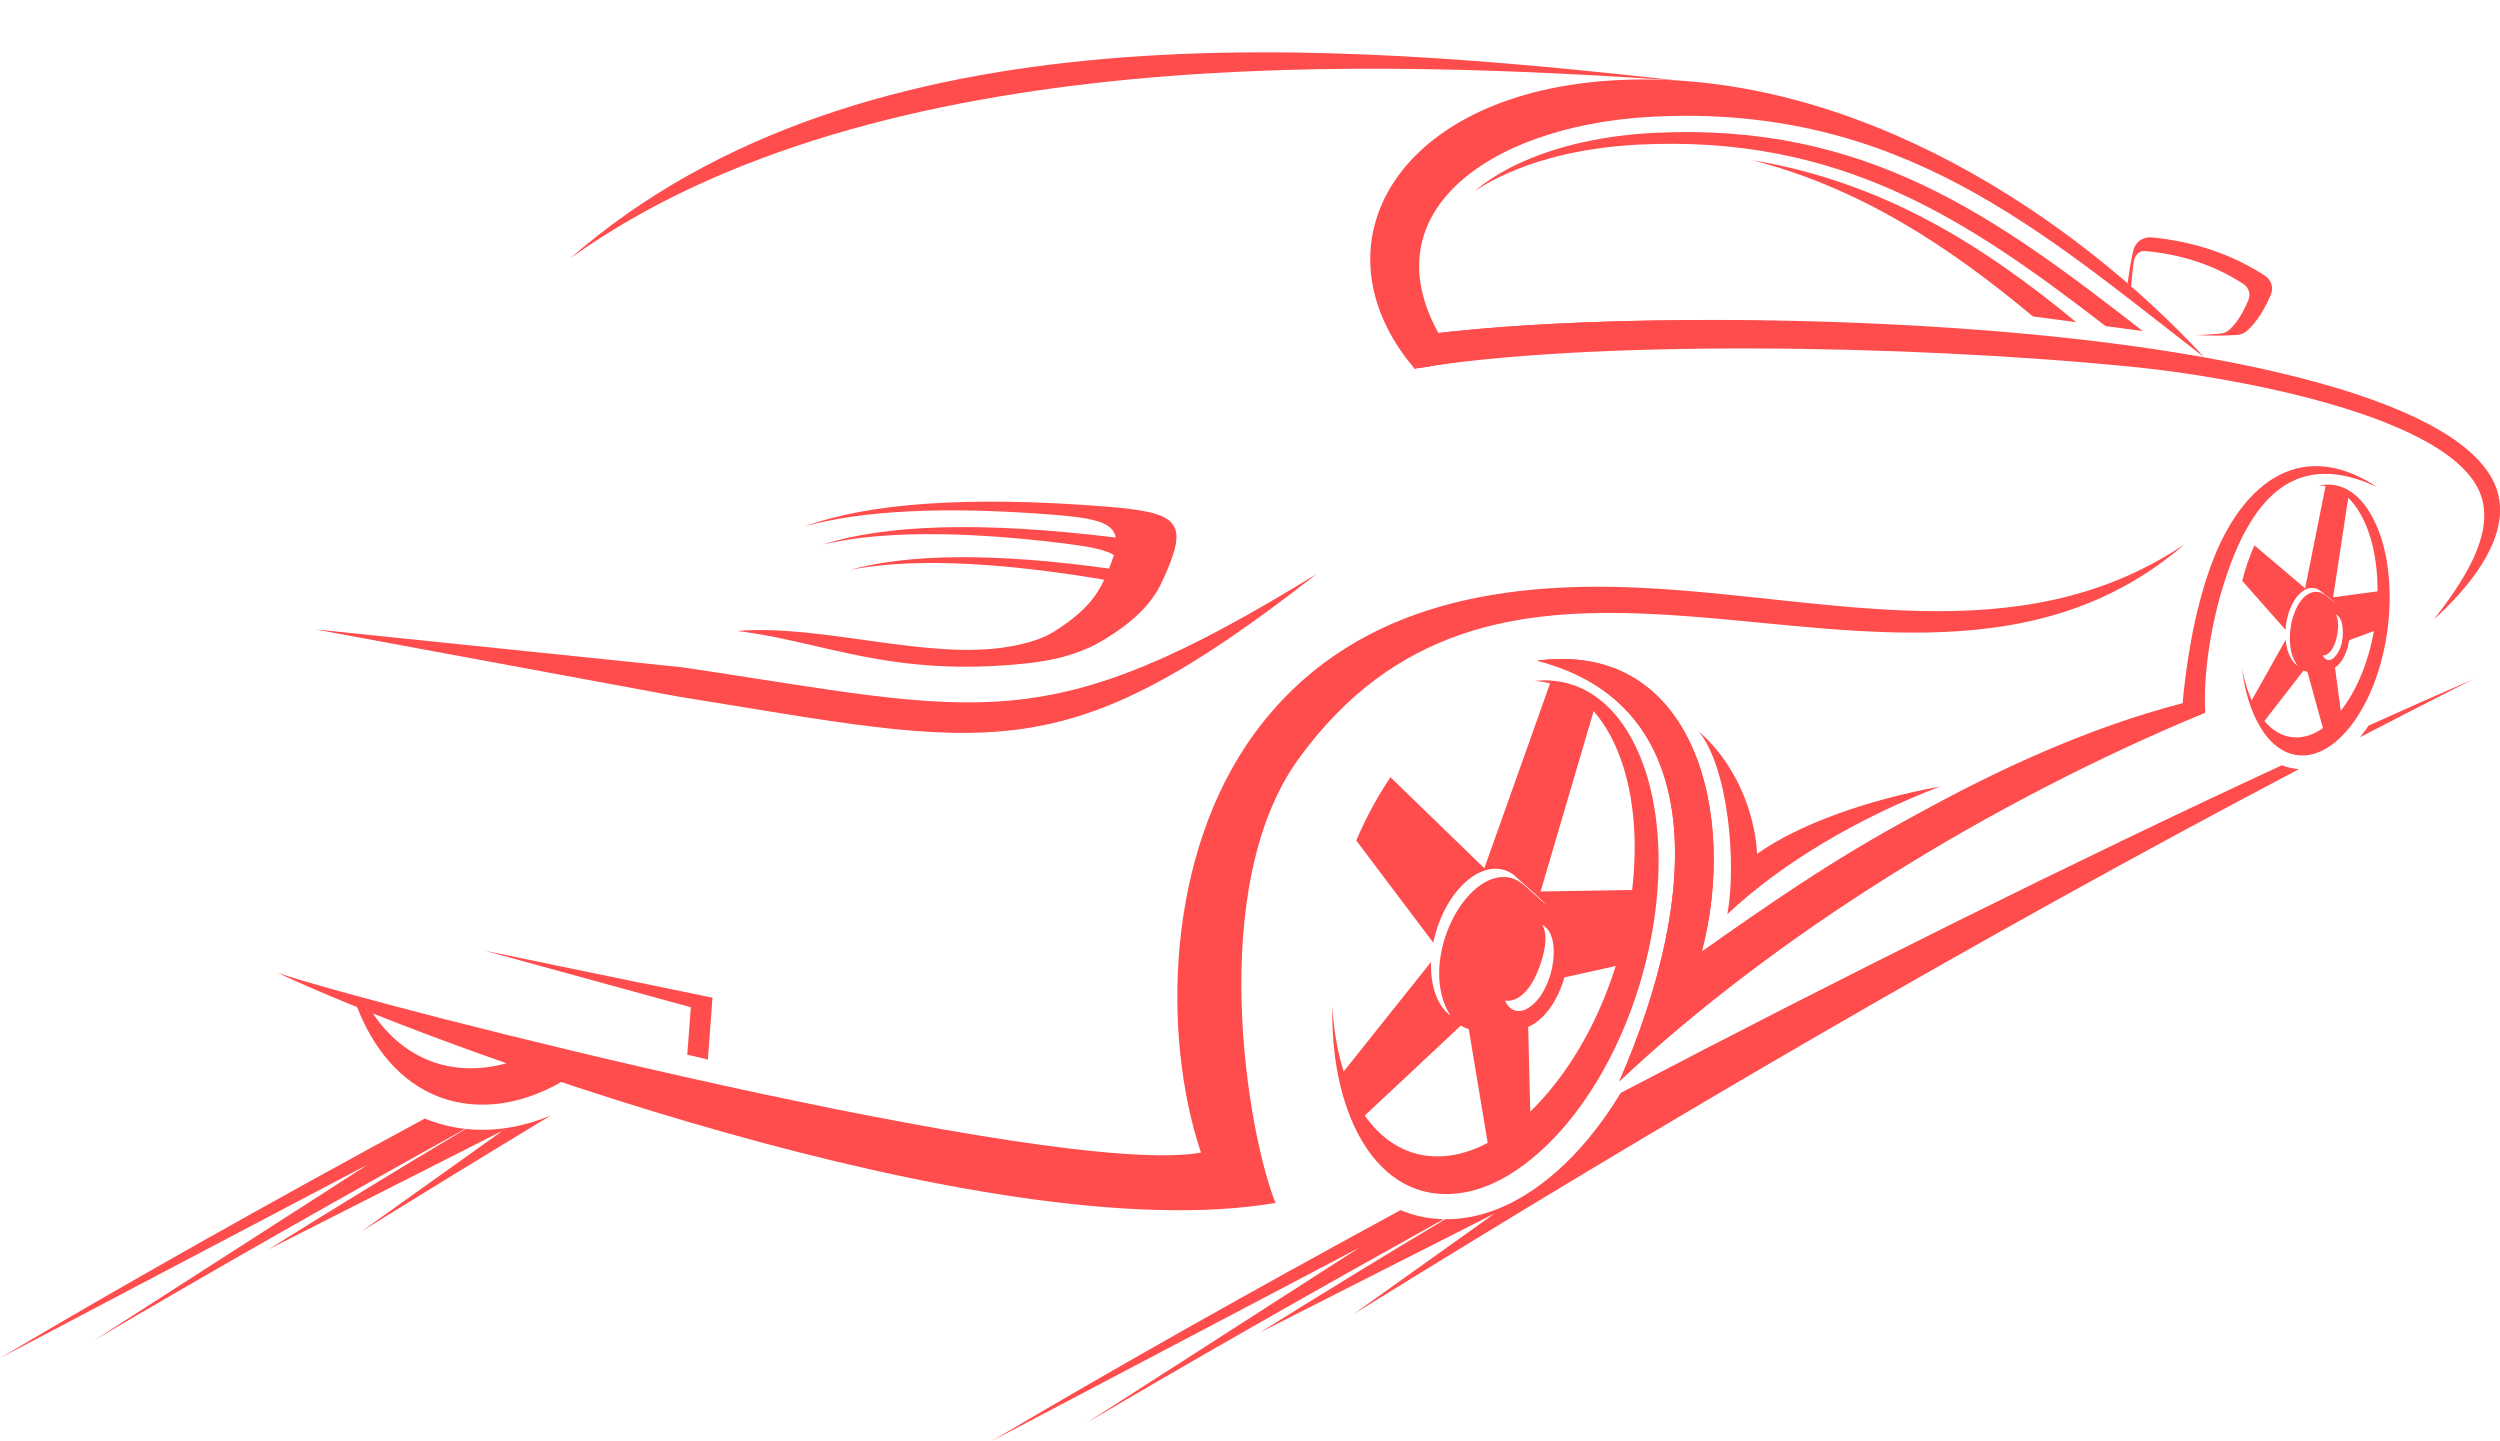 <?xml version="1.0" encoding="UTF-8" standalone="no"?><svg xmlns="http://www.w3.org/2000/svg" xmlns:xlink="http://www.w3.org/1999/xlink" fill="#ff4c4c" height="440.8" preserveAspectRatio="xMidYMid meet" version="1" viewBox="0.0 -16.0 764.6 440.8" width="764.6" zoomAndPan="magnify"><defs><clipPath id="a"><path d="M 432 81 L 764.629 81 L 764.629 174 L 432 174 Z M 432 81"/></clipPath><clipPath id="b"><path d="M 303 191 L 757 191 L 757 424.738 L 303 424.738 Z M 303 191"/></clipPath></defs><g><g id="change1_2"><path d="M 156.824 308.59 C 151.934 310.195 146.801 310.992 141.543 310.645 C 137.418 310.371 133.441 309.391 129.719 307.695 C 122.348 304.332 116.762 298.566 112.723 291.895 C 111.297 291.312 109.906 290.742 108.555 290.184 C 112.66 301.844 120.242 313.148 132.18 318.594 C 136.184 320.422 140.461 321.469 144.898 321.762 C 154.906 322.426 164.496 319.238 172.965 314.168 C 167.426 312.301 162.039 310.434 156.824 308.59" fill="inherit" fill-rule="evenodd"/></g><g id="change1_3"><path d="M 470.078 186.055 C 518.582 179.727 531.465 233.551 520.465 275.078 C 554.535 250.941 610.5 213.805 667.512 199.074 C 668.488 189.012 670.547 172.34 676.309 156.66 C 684.66 133.934 702.273 116.629 727.133 133.016 C 702.516 121.43 689.25 135.711 681.078 159.664 C 675.734 175.309 673.816 191.707 674.469 201.949 C 607.973 229.559 542.715 270.184 495.258 314.691 C 520.32 257.172 522.203 199.383 470.078 186.055" fill="inherit" fill-rule="evenodd"/></g><g id="change1_4"><path d="M 470.078 186.055 C 518.582 179.727 531.465 233.551 520.465 275.078 C 558.215 248.316 606.52 214.488 674.469 201.949 C 600.465 230.496 546.195 266.914 495.258 314.691 C 520.32 257.172 522.203 199.383 470.078 186.055" fill="inherit" fill-rule="evenodd"/></g><g id="change1_5"><path d="M 402.645 159.555 C 324.434 220.73 303.641 212.523 207.449 197.039 L 96.379 176.488 L 209.055 188.125 C 301.195 202.004 319.535 210.711 402.645 159.555" fill="inherit" fill-rule="evenodd"/></g><g id="change1_6"><path d="M 355.359 162 C 351.934 169.387 345.691 174.676 338.137 179.363 C 332.539 182.836 325.266 185.672 314.156 186.867 C 272.422 191.355 251.758 180.102 225.371 176.973 C 251.598 174.777 284.309 186.277 309.246 181.652 C 314.562 180.672 319.004 179.254 322.113 177.324 C 328.816 173.164 334.359 168.469 337.402 161.914 L 337.676 161.312 C 336.633 161.121 335.527 160.938 334.363 160.75 C 302.105 155.535 277.336 154.895 260.07 158.281 C 277.773 153.355 304.152 153.016 339.172 157.891 C 339.805 156.355 340.305 154.977 340.664 153.727 C 337.809 152.039 332.777 151.094 325.172 150.16 C 293.039 146.215 268.508 146.527 251.562 150.559 C 270.648 144.414 300.395 143.398 340.797 148.359 L 341.246 148.414 C 340.414 143.734 334.598 142.414 321.918 141.41 C 288.633 138.777 263.387 140.152 246.141 144.992 C 265.484 137.902 296.062 135.59 337.918 138.902 C 361.156 140.742 363.938 143.523 355.359 162" fill="inherit" fill-rule="evenodd"/></g><g id="change1_7"><path d="M 697.652 99.867 C 624.75 83.461 496.699 85.652 432.59 96.707 L 433.34 86.668 C 497.273 78.008 624.961 80.656 697.652 99.867" fill="inherit" fill-rule="evenodd"/></g><g id="change1_8"><path d="M 445.77 94.68 C 441.066 95.016 437.289 96.367 432.59 96.703 C 400.488 58.867 427.164 11.469 495.719 8.457 C 567.68 5.297 634.875 50.773 674.172 93.309 C 624.426 54.875 581.234 15.801 505.426 19.691 C 452.672 22.402 413.441 52.469 445.77 94.68" fill="inherit" fill-rule="evenodd"/></g><g id="change1_9"><path d="M 473.801 192.113 C 472.277 192.039 470.758 192.109 469.254 192.258 C 472.598 192.453 475.797 193.289 478.781 194.77 C 488.023 199.344 493.781 209.27 496.824 219.645 C 498.895 226.688 499.855 234.289 499.945 241.969 C 500.035 249.703 499.246 257.531 497.805 265.078 C 496.008 274.441 493.055 283.945 489.062 292.914 C 485.043 301.941 479.914 310.434 473.777 317.77 C 469.152 323.293 463.594 328.465 457.492 332.152 C 451.371 335.844 444.703 338.055 437.879 337.609 C 434.305 337.375 430.891 336.41 427.723 334.699 C 418.242 329.566 412.602 318.77 409.82 307.707 C 408.508 302.484 407.773 297.027 407.508 291.508 C 407.312 300.102 408.078 308.66 410.09 316.715 C 413.113 328.719 419.199 340.445 429.441 345.996 C 432.859 347.848 436.555 348.879 440.43 349.137 C 447.797 349.625 454.996 347.266 461.598 343.273 C 468.184 339.289 474.195 333.672 479.188 327.691 C 485.801 319.766 491.312 310.543 495.641 300.785 C 499.941 291.074 503.086 280.797 505.008 270.68 C 506.547 262.539 507.379 254.051 507.254 245.703 C 507.133 237.426 506.074 229.254 503.828 221.648 C 500.523 210.469 494.289 199.758 484.328 194.832 C 481.031 193.203 477.488 192.289 473.801 192.113" fill="inherit" fill-rule="evenodd"/></g><g id="change1_10"><path d="M 481.273 194.973 C 483.715 196.125 485.969 197.574 488.051 199.266 C 485.934 206.473 483.871 213.516 481.844 220.387 C 478.141 232.949 474.59 245.012 471.176 256.648 C 478.129 256.527 485.082 256.422 492.051 256.312 C 496.707 256.242 501.371 256.16 506.047 256.086 C 505.664 263.094 504.652 270.289 503.016 277.469 C 497.805 278.637 492.594 279.801 487.395 280.949 C 484.41 281.617 481.434 282.273 478.457 282.926 C 476.555 289.746 472.438 295.922 467.387 298.051 C 467.488 302.375 467.59 306.613 467.688 310.793 C 467.891 318.754 468.102 326.508 468.27 334.07 C 464.258 336.664 460.156 338.625 456.059 339.891 C 454.906 333.004 453.73 325.93 452.527 318.695 C 451.449 312.188 450.328 305.523 449.199 298.703 C 448.34 298.477 447.531 298.105 446.777 297.664 C 441.867 302.258 437.062 306.766 432.32 311.223 C 427.062 316.172 421.859 320.988 416.762 325.766 C 414.133 322.004 411.891 317.652 410.062 312.82 C 414.82 306.828 419.715 300.73 424.676 294.492 C 428.91 289.168 433.258 283.746 437.68 278.203 C 437.422 285.598 439.652 291.711 443.582 294.582 C 438.617 286.762 439.504 275.914 443.285 267.199 C 447.047 258.523 453.707 251.863 460.41 252.23 C 463.137 252.387 465.141 253.785 467.078 255.547 C 469.074 257.344 471.086 259.125 473.086 260.91 C 470.391 257.977 466.051 254.426 463.816 252.328 C 462.184 250.773 460.184 249.84 457.895 249.711 C 449.785 249.266 441.09 259.207 438.438 271.996 C 438.406 272.105 438.383 272.219 438.367 272.312 C 434.441 267.125 430.461 261.855 426.41 256.48 C 422.602 251.426 418.715 246.273 414.793 241.047 C 417.793 234.047 421.328 227.527 425.262 221.711 C 429.309 225.656 433.379 229.594 437.469 233.547 C 443.07 238.953 448.562 244.293 453.965 249.543 C 458.047 238.074 462.289 226.164 466.684 213.805 C 469.137 206.906 471.637 199.875 474.184 192.688 C 476.59 193.137 478.965 193.891 481.273 194.973 Z M 473.512 284.008 C 475.602 278.797 476.48 269.336 471.68 266.867 C 474.461 271.242 470.77 281.234 468.18 285.191 C 466.344 287.996 463.559 290.516 460.281 290.02 C 461.594 293.043 464.195 293.953 466.785 292.621 C 470.016 290.957 472.188 287.496 473.512 284.008" fill="inherit" fill-rule="evenodd"/></g><g id="change1_11"><path d="M 711.34 132.203 C 710.59 132.246 709.855 132.355 709.129 132.52 C 710.77 132.445 712.383 132.727 713.93 133.371 C 718.684 135.352 722.035 140.398 724.07 145.785 C 726.82 153.051 727.547 161.594 726.969 169.562 C 726.254 179.398 723.453 189.621 718.52 197.629 C 714.812 203.645 709.328 209.164 702.93 209.52 C 701.246 209.613 699.594 209.336 698.008 208.676 C 693.254 206.691 689.906 201.648 687.863 196.262 C 686.898 193.703 686.18 190.988 685.684 188.199 C 686.172 192.566 687.105 196.844 688.594 200.77 C 690.785 206.566 694.391 211.996 699.504 214.129 C 701.211 214.836 702.988 215.133 704.797 215.031 C 711.688 214.648 717.586 208.715 721.57 202.242 C 726.879 193.625 729.891 182.629 730.66 172.047 C 731.285 163.477 730.5 154.285 727.547 146.469 C 725.352 140.672 721.746 135.246 716.633 133.113 C 714.926 132.402 713.148 132.105 711.34 132.203" fill="inherit" fill-rule="evenodd"/></g><g id="change1_12"><path d="M 714.824 133.367 C 716.066 133.855 717.234 134.52 718.332 135.336 C 717.723 139.332 717.133 143.227 716.555 147.016 C 715.508 153.879 714.512 160.43 713.559 166.688 C 716.836 166.246 720.102 165.801 723.371 165.363 C 725.559 165.074 727.746 164.777 729.934 164.477 C 730.113 168.129 730.004 171.887 729.605 175.664 L 722.508 178.312 L 718.445 179.816 C 717.938 183.395 716.359 186.762 714.129 188.117 L 714.984 194.512 C 715.512 198.473 716.039 202.32 716.531 206.039 C 714.832 207.547 713.059 208.738 711.254 209.598 C 710.332 206.277 709.379 202.848 708.41 199.32 C 707.531 196.133 706.629 192.855 705.699 189.473 C 705.285 189.406 704.887 189.273 704.504 189.082 L 698.578 196.738 C 696.434 199.512 694.316 202.219 692.254 204.891 C 690.789 203.176 689.461 201.137 688.293 198.82 C 690.133 195.535 692.035 192.18 693.965 188.734 C 695.617 185.785 697.312 182.773 699.047 179.691 C 699.387 183.48 700.809 186.469 702.824 187.711 L 702.746 187.613 L 702.664 187.512 C 697.676 181.176 701.184 165.383 708.211 164.988 C 709.965 164.895 711.234 166.094 712.496 167.066 L 714.703 168.805 C 713.27 167.422 711.008 165.812 709.836 164.848 C 708.969 164.125 707.965 163.75 706.875 163.809 C 703 164.027 699.48 169.691 699.02 176.465 L 699.012 176.629 C 696.828 174.164 694.605 171.656 692.34 169.09 C 690.195 166.664 688.004 164.176 685.766 161.641 C 686.73 157.77 687.992 154.125 689.5 150.797 L 696.141 156.426 C 699.16 158.98 702.109 161.488 704.996 163.941 C 706.25 157.688 707.555 151.148 708.922 144.305 C 709.68 140.469 710.469 136.539 711.273 132.504 C 712.465 132.613 713.652 132.898 714.824 133.367 Z M 716.203 180.648 C 716.73 178.051 716.922 173.023 714.379 171.953 C 716.156 174.609 714.453 184.629 710.363 184.449 C 712.223 187.902 715.289 184.57 716.203 180.648" fill="inherit" fill-rule="evenodd"/></g><g id="change1_13"><path d="M 519.496 207.641 C 533.305 219.727 537.07 236.777 537.379 245.145 C 550.012 236.188 570.57 228.75 593.309 224.555 C 568.543 234.105 545.355 247.586 528.309 263.57 C 531.113 248.125 528.66 218.812 519.496 207.641" fill="inherit" fill-rule="evenodd"/></g><g clip-path="url(#a)" id="change1_1"><path d="M 744.418 173.402 C 753.48 161.734 762.18 148.371 759.172 136.816 C 752.324 110.531 678.133 98.82 653.91 96.371 C 581.969 89.09 484.48 88.086 432.59 96.707 L 433.34 86.668 C 485.121 79.723 581.219 79.809 654.023 90.086 C 680.355 93.801 760.234 106.598 764.445 137.176 C 766.25 150.281 754.668 164.094 744.418 173.402" fill="inherit" fill-rule="evenodd"/></g><g id="change1_14"><path d="M 650.742 70.383 C 651.066 68.055 651.969 61.656 652.754 59.734 C 653.602 57.637 655.777 56.383 658.152 56.613 C 671.344 57.91 682.785 61.887 692.645 68.285 C 694.672 69.602 695.438 71.984 694.52 74.133 C 692.543 78.777 690.18 82.473 687.371 85.062 C 686.449 85.918 685.363 86.375 684.07 86.453 C 679.949 86.715 675.645 86.695 671.195 86.457 C 673.766 86.512 676.574 86.188 679.004 86.031 C 680.113 85.965 681.039 85.574 681.828 84.844 C 684.227 82.629 685.945 79.762 687.637 75.789 C 688.418 73.953 687.766 71.914 686.035 70.793 C 677.605 65.32 667.824 61.922 656.551 60.816 C 655.004 60.664 653.508 60.863 652.695 63.539 C 652.438 64.383 651.926 69.758 651.82 71.148 C 651.754 72.035 651.027 71.355 650.742 70.383" fill="inherit" fill-rule="evenodd"/></g><g id="change1_15"><path d="M 643.973 83.738 C 647.59 84.191 651.195 84.672 654.797 85.18 C 654.98 85.203 655.164 85.23 655.348 85.258 C 610.316 50.227 570.797 21.309 505.703 24.648 C 491.512 25.375 476.43 28.27 463.703 34.387 C 459.23 36.543 454.828 39.219 451.023 42.457 C 453.555 40.766 456.227 39.277 458.926 37.98 C 471.648 31.859 486.73 28.969 500.922 28.242 C 562.824 25.066 601.598 51.059 643.973 83.738 Z M 634.992 82.543 C 605.746 58.383 575.449 39.637 536 32.992 C 569.09 41.605 595.77 59.102 621.746 80.777 L 634.992 82.543" fill="inherit" fill-rule="evenodd"/></g><g id="change1_16"><path d="M 84.902 281.531 C 115.363 291.883 322.852 344.52 367.293 336.512 C 355.383 300.781 356.488 245.352 383.754 208.195 C 412.535 168.969 458.195 161.746 501.301 163.746 C 559.344 166.438 617.469 184.469 668.121 150.473 C 620.508 191.508 560.254 174.289 504.402 171.75 C 464.281 169.93 426.434 175.688 397.18 216.062 C 368.672 255.41 381.539 330.758 390.109 351.902 C 302.414 366.867 129.984 302.781 84.902 281.531" fill="inherit" fill-rule="evenodd"/></g><g id="change1_17"><path d="M 216.496 308.051 L 210.195 306.562 C 210.508 302.375 210.824 298.191 211.137 294.008 C 211.184 293.359 211.23 292.711 211.281 292.062 L 204.422 290.18 L 148.176 274.742 L 205.566 286.594 C 209.684 287.441 213.797 288.293 217.91 289.141 C 217.773 290.98 217.637 292.82 217.496 294.656 L 216.496 308.051" fill="inherit" fill-rule="evenodd"/></g><g id="change1_18"><path d="M 513.367 8.637 C 424.113 2.734 268.43 -4.539 174.312 63.078 C 264.777 -16.031 409.473 -2.73 513.367 8.637" fill="inherit" fill-rule="evenodd"/></g><g clip-path="url(#b)" id="change1_20"><path d="M 413.898 385.961 L 457.094 355.141 L 385.367 391.508 C 404.125 379.801 422.996 368.254 441.988 356.887 C 450.609 356.973 458.777 354.121 466.023 349.742 C 473.52 345.207 480.133 339.012 485.621 332.438 C 489.348 327.973 492.695 323.203 495.68 318.242 C 564.137 282.402 634.895 247.219 697.898 218.043 C 699.574 218.715 701.336 219.113 703.137 219.219 C 605.461 270.652 509.359 326.805 413.898 385.961 Z M 724.426 205.906 C 735.355 200.973 745.992 196.258 756.262 191.797 L 756.254 191.801 L 756.266 191.797 C 744.746 197.617 733.246 203.512 721.773 209.473 C 722.734 208.312 723.621 207.113 724.426 205.906 Z M 441.504 356.879 C 401.93 378.875 364.637 400.117 332.277 419.191 L 415.895 365.488 L 303.289 424.738 C 340.059 402.914 382.859 378.781 428.363 354.102 C 431.988 355.637 435.848 356.543 439.859 356.805 C 440.406 356.844 440.957 356.863 441.504 356.879" fill="inherit" fill-rule="evenodd"/></g><g id="change1_19"><path d="M 110.605 360.578 L 153.805 329.758 L 82.078 366.125 C 102.066 353.648 122.18 341.359 142.43 329.27 C 143.059 329.34 143.691 329.391 144.328 329.434 C 152.754 329.988 160.895 328.312 168.457 325.164 C 149.145 336.836 129.863 348.645 110.605 360.578 Z M 142.254 329.25 C 101.18 352.043 62.445 374.086 28.988 393.809 L 112.605 340.102 L 0 399.355 C 38.074 376.754 82.621 351.676 129.934 326.086 C 133.859 327.723 137.996 328.777 142.254 329.25" fill="inherit" fill-rule="evenodd"/></g></g></svg>